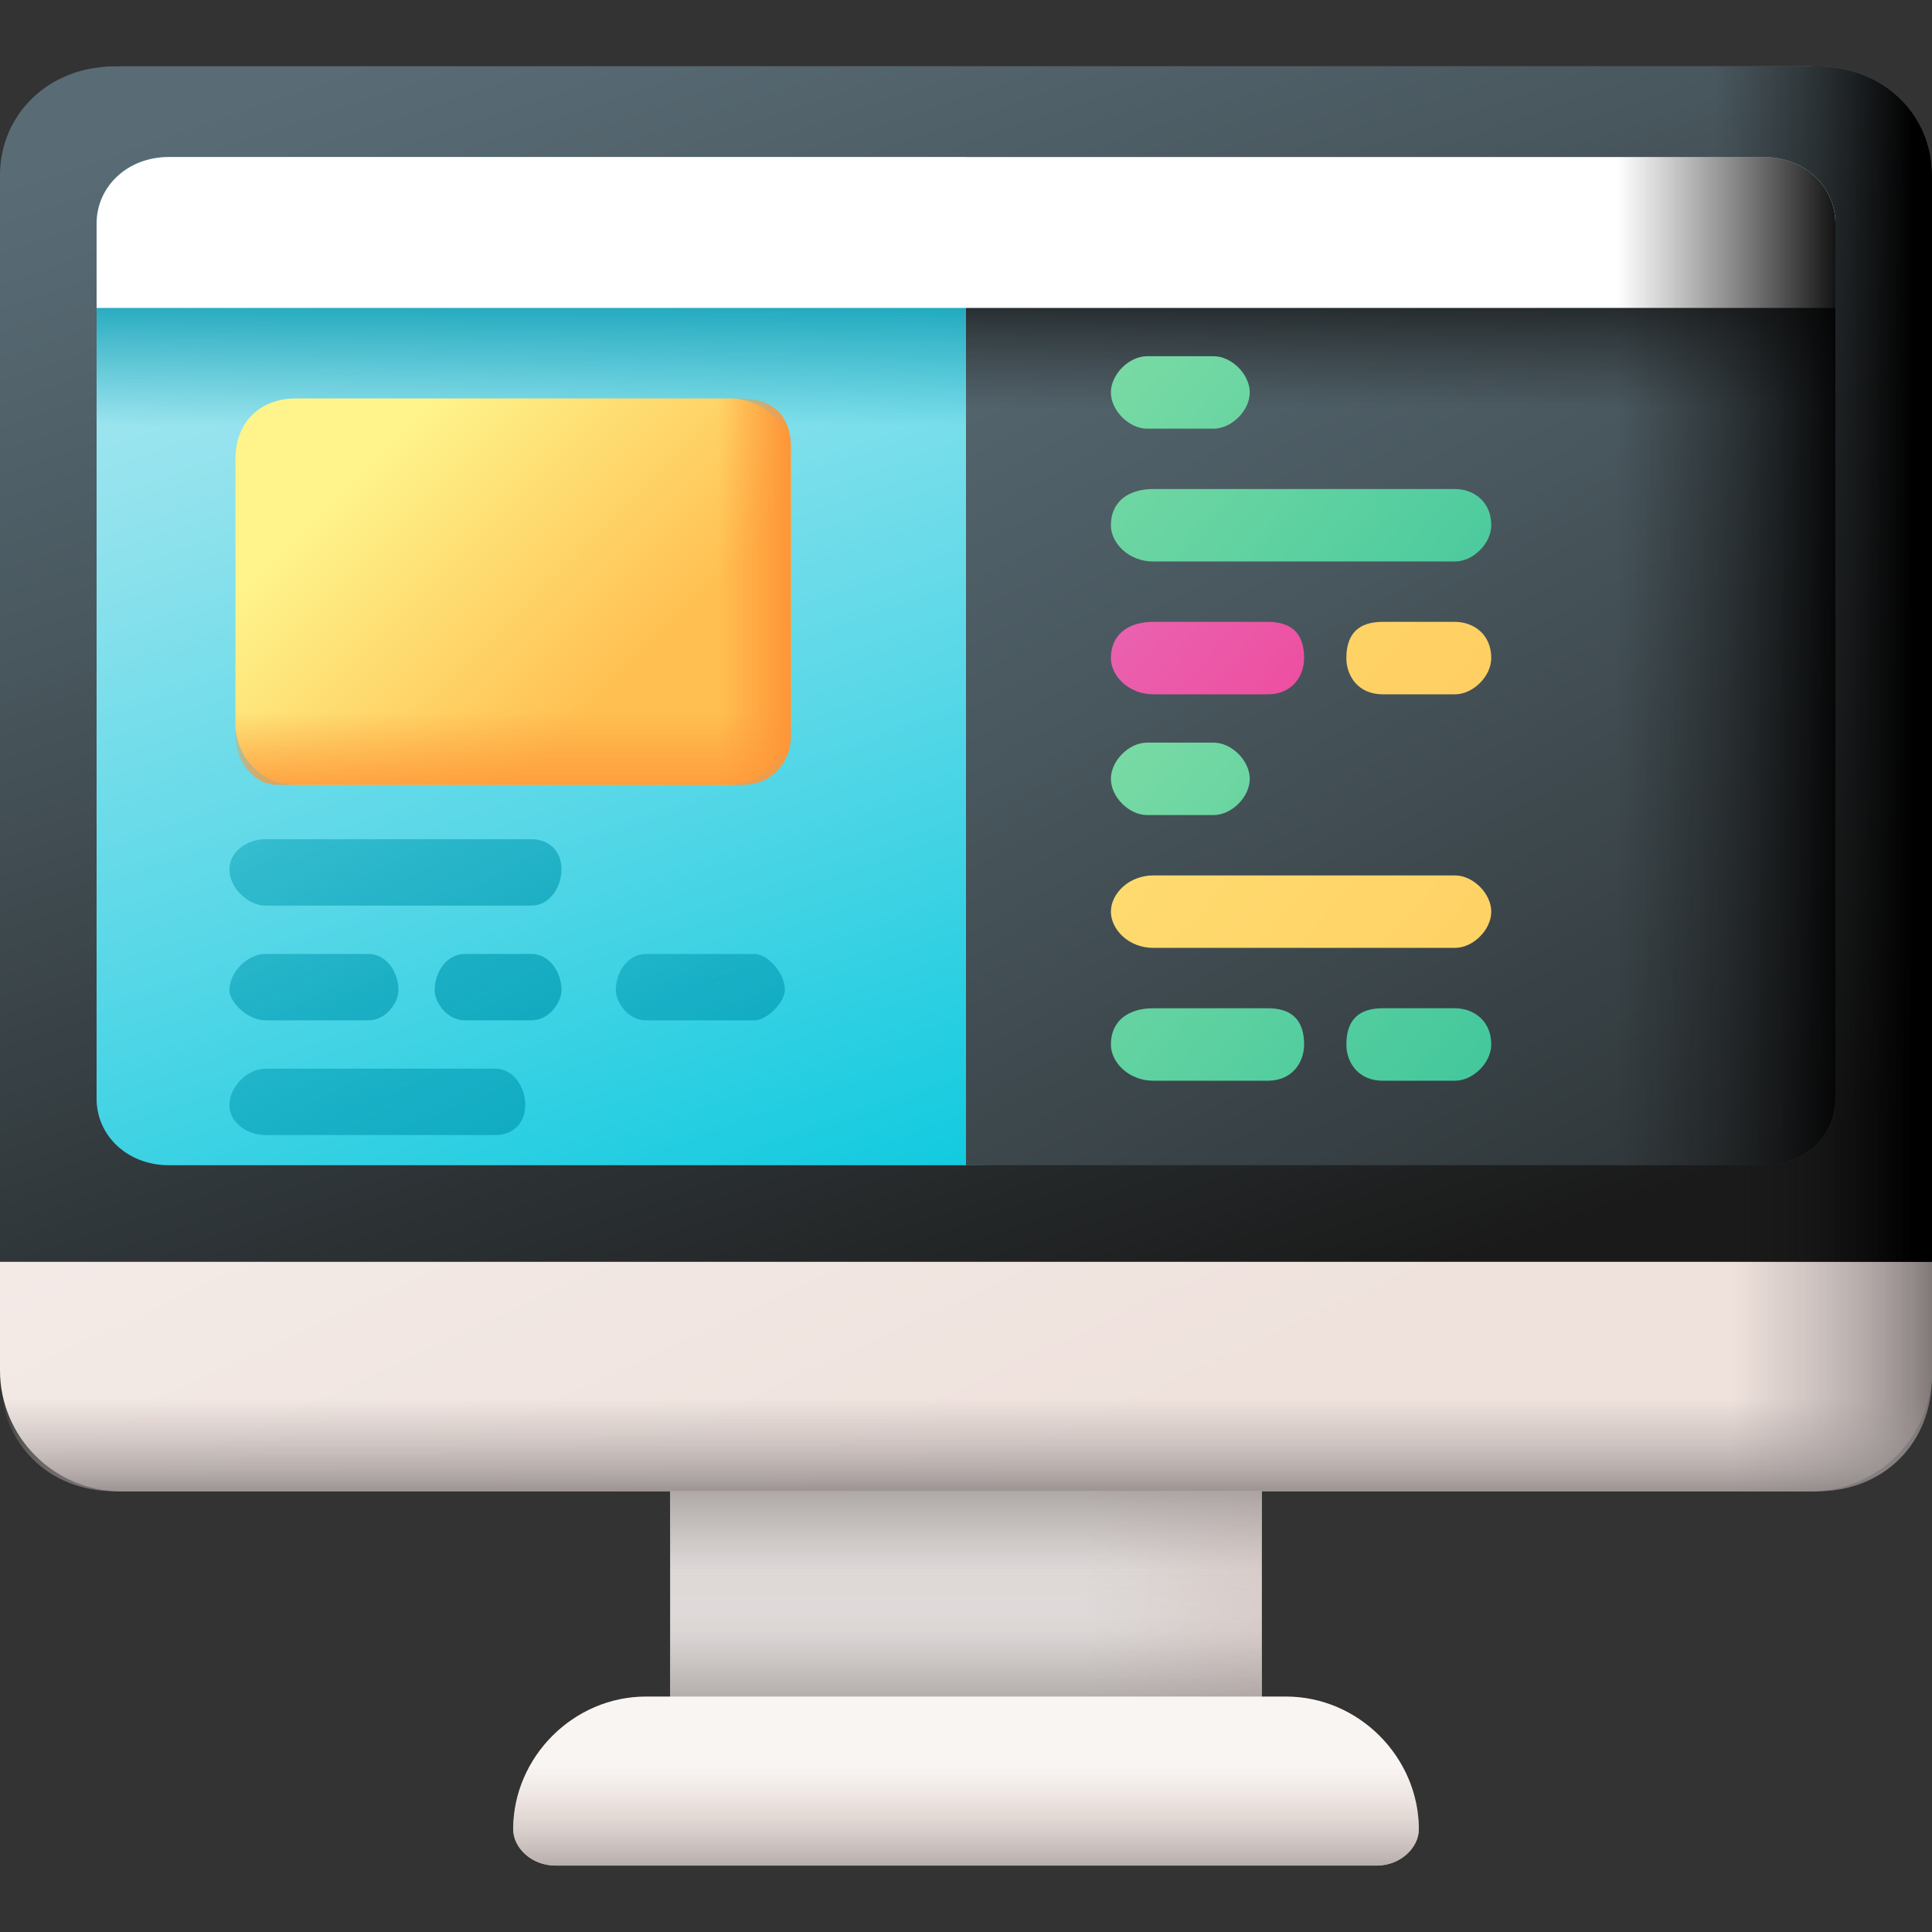 <?xml version="1.0" encoding="UTF-8"?>
<svg xmlns="http://www.w3.org/2000/svg" version="1.2" viewBox="0 0 32 32" width="32" height="32">
  <rect x="0" y="0" width="32" height="32" fill="#333333" stroke="none"/>
  <title>front-end (1)-svg</title>
  <defs>
    <linearGradient id="g1" x2="1" gradientUnits="userSpaceOnUse" gradientTransform="matrix(3.247,0,0,1.998,17.911,26.275)">
      <stop offset="0" stop-color="#f9f5f3"></stop>
      <stop offset="1" stop-color="#efe2dd"></stop>
    </linearGradient>
    <linearGradient id="g2" x2="1" gradientUnits="userSpaceOnUse" gradientTransform="matrix(0,-3.307,5.374,0,16,27.007)">
      <stop offset="0" stop-color="#9e9797" stop-opacity="0"></stop>
      <stop offset=".356" stop-color="#9b9494" stop-opacity=".356"></stop>
      <stop offset=".628" stop-color="#928b8b" stop-opacity=".629"></stop>
      <stop offset=".872" stop-color="#827a7a" stop-opacity=".872"></stop>
      <stop offset="1" stop-color="#766e6e"></stop>
    </linearGradient>
    <linearGradient id="g3" x2="1" gradientUnits="userSpaceOnUse" gradientTransform="matrix(0,3.189,-5.182,0,16,26.003)">
      <stop offset="0" stop-color="#9e9797" stop-opacity="0"></stop>
      <stop offset=".356" stop-color="#9b9494" stop-opacity=".356"></stop>
      <stop offset=".628" stop-color="#928b8b" stop-opacity=".629"></stop>
      <stop offset=".872" stop-color="#827a7a" stop-opacity=".872"></stop>
      <stop offset="1" stop-color="#766e6e"></stop>
    </linearGradient>
    <linearGradient id="g4" x2="1" gradientUnits="userSpaceOnUse" gradientTransform="matrix(10.62,22.728,-25.447,11.89,10.05,.145)">
      <stop offset="0" stop-color="#f9f5f3"></stop>
      <stop offset="1" stop-color="#efe2dd"></stop>
    </linearGradient>
    <linearGradient id="g5" x2="1" gradientUnits="userSpaceOnUse" gradientTransform="matrix(3.514,0,0,6.219,28.675,12.879)">
      <stop offset="0" stop-color="#9e9797" stop-opacity="0"></stop>
      <stop offset=".356" stop-color="#9b9494" stop-opacity=".356"></stop>
      <stop offset=".628" stop-color="#928b8b" stop-opacity=".629"></stop>
      <stop offset=".872" stop-color="#827a7a" stop-opacity=".872"></stop>
      <stop offset="1" stop-color="#766e6e"></stop>
    </linearGradient>
    <linearGradient id="g6" x2="1" gradientUnits="userSpaceOnUse" gradientTransform="matrix(8.326,23.697,-29.84,10.484,11.475,-1.143)">
      <stop offset="0" stop-color="#596c76"></stop>
      <stop offset=".284" stop-color="#4a5960"></stop>
      <stop offset=".875" stop-color="#232627"></stop>
      <stop offset="1" stop-color="#1a1a1a"></stop>
    </linearGradient>
    <linearGradient id="g7" x2="1" gradientUnits="userSpaceOnUse" gradientTransform="matrix(3.263,0,0,4.836,28.424,10.956)">
      <stop offset="0" stop-color="#1a1a1a" stop-opacity="0"></stop>
      <stop offset=".426" stop-color="#121212" stop-opacity=".426"></stop>
      <stop offset="1" stop-color="#000000"></stop>
    </linearGradient>
    <linearGradient id="g8" x2="1" gradientUnits="userSpaceOnUse" gradientTransform="matrix(0,1.939,-21.501,0,16,23.152)">
      <stop offset="0" stop-color="#9e9797" stop-opacity="0"></stop>
      <stop offset=".356" stop-color="#9b9494" stop-opacity=".356"></stop>
      <stop offset=".628" stop-color="#928b8b" stop-opacity=".629"></stop>
      <stop offset=".872" stop-color="#827a7a" stop-opacity=".872"></stop>
      <stop offset="1" stop-color="#766e6e"></stop>
    </linearGradient>
    <linearGradient id="g9" x2="1" gradientUnits="userSpaceOnUse" gradientTransform="matrix(6.548,18.635,-26.183,9.199,12.543,1.478)">
      <stop offset="0" stop-color="#a6e7f0"></stop>
      <stop offset=".171" stop-color="#90e2ed"></stop>
      <stop offset=".529" stop-color="#56d7e7"></stop>
      <stop offset="1" stop-color="#02c7dd"></stop>
    </linearGradient>
    <linearGradient id="g10" x2="1" gradientUnits="userSpaceOnUse" gradientTransform="matrix(0,-2.599,8.768,0,16,7.069)">
      <stop offset="0" stop-color="#0199b1" stop-opacity="0"></stop>
      <stop offset="1" stop-color="#0199b1"></stop>
    </linearGradient>
    <linearGradient id="g11" x2="1" gradientUnits="userSpaceOnUse" gradientTransform="matrix(14.243,26.667,-25.44,13.588,17.821,1.337)">
      <stop offset="0" stop-color="#596c76"></stop>
      <stop offset=".284" stop-color="#4a5960"></stop>
      <stop offset=".875" stop-color="#232627"></stop>
      <stop offset="1" stop-color="#1a1a1a"></stop>
    </linearGradient>
    <linearGradient id="g12" x2="1" gradientUnits="userSpaceOnUse" gradientTransform="matrix(0,-2.722,4.592,0,23.184,6.776)">
      <stop offset="0" stop-color="#1a1a1a" stop-opacity="0"></stop>
      <stop offset=".426" stop-color="#121212" stop-opacity=".426"></stop>
      <stop offset="1" stop-color="#000000"></stop>
    </linearGradient>
    <linearGradient id="g13" x2="1" gradientUnits="userSpaceOnUse" gradientTransform="matrix(3.892,0,0,5.551,26.792,10.956)">
      <stop offset="0" stop-color="#1a1a1a" stop-opacity="0"></stop>
      <stop offset=".426" stop-color="#121212" stop-opacity=".426"></stop>
      <stop offset="1" stop-color="#000000"></stop>
    </linearGradient>
    <linearGradient id="g14" x2="1" gradientUnits="userSpaceOnUse" gradientTransform="matrix(0,1.995,-10.404,0,16,29.247)">
      <stop offset="0" stop-color="#f9f5f3"></stop>
      <stop offset="1" stop-color="#efe2dd"></stop>
    </linearGradient>
    <linearGradient id="g15" x2="1" gradientUnits="userSpaceOnUse" gradientTransform="matrix(0,1.995,-10.404,0,16,29.247)">
      <stop offset="0" stop-color="#e1d3ce" stop-opacity="0"></stop>
      <stop offset=".316" stop-color="#d0c4c0" stop-opacity=".316"></stop>
      <stop offset=".94" stop-color="#a39c9b" stop-opacity=".94"></stop>
      <stop offset="1" stop-color="#9e9797"></stop>
    </linearGradient>
    <linearGradient id="g16" x2="1" gradientUnits="userSpaceOnUse" gradientTransform="matrix(8.23,16.186,-26.404,13.426,2.089,5.617)">
      <stop offset="0" stop-color="#0199b1" stop-opacity="0"></stop>
      <stop offset="1" stop-color="#0199b1"></stop>
    </linearGradient>
    <linearGradient id="g17" x2="1" gradientUnits="userSpaceOnUse" gradientTransform="matrix(7.393,14.539,-20.546,10.447,.837,7.704)">
      <stop offset="0" stop-color="#0199b1" stop-opacity="0"></stop>
      <stop offset="1" stop-color="#0199b1"></stop>
    </linearGradient>
    <linearGradient id="g18" x2="1" gradientUnits="userSpaceOnUse" gradientTransform="matrix(7.393,14.539,-20.546,10.447,7.179,7.704)">
      <stop offset="0" stop-color="#0199b1" stop-opacity="0"></stop>
      <stop offset="1" stop-color="#0199b1"></stop>
    </linearGradient>
    <linearGradient id="g19" x2="1" gradientUnits="userSpaceOnUse" gradientTransform="matrix(11.084,21.798,-34.822,17.706,-0.335,5.286)">
      <stop offset="0" stop-color="#0199b1" stop-opacity="0"></stop>
      <stop offset="1" stop-color="#0199b1"></stop>
    </linearGradient>
    <linearGradient id="g20" x2="1" gradientUnits="userSpaceOnUse" gradientTransform="matrix(9.965,19.599,-25.387,12.909,1.558,3.185)">
      <stop offset="0" stop-color="#0199b1" stop-opacity="0"></stop>
      <stop offset="1" stop-color="#0199b1"></stop>
    </linearGradient>
    <linearGradient id="g21" x2="1" gradientUnits="userSpaceOnUse" gradientTransform="matrix(3.903,3.903,-3.903,3.903,6.228,7.525)">
      <stop offset="0" stop-color="#fef48b"></stop>
      <stop offset="1" stop-color="#ffbf51"></stop>
    </linearGradient>
    <linearGradient id="g22" x2="1" gradientUnits="userSpaceOnUse" gradientTransform="matrix(1.127,0,0,2.254,11.913,9.78)">
      <stop offset="0" stop-color="#fe9738" stop-opacity="0"></stop>
      <stop offset="1" stop-color="#fe9738"></stop>
    </linearGradient>
    <linearGradient id="g23" x2="1" gradientUnits="userSpaceOnUse" gradientTransform="matrix(0,1.53,-4.437,0,8.484,11.779)">
      <stop offset="0" stop-color="#fe9738" stop-opacity="0"></stop>
      <stop offset="1" stop-color="#fe9738"></stop>
    </linearGradient>
    <linearGradient id="g24" x2="1" gradientUnits="userSpaceOnUse" gradientTransform="matrix(21.898,19.012,-17.952,20.677,9.428,-2.309)">
      <stop offset="0" stop-color="#c9f6b0"></stop>
      <stop offset="1" stop-color="#0bb494"></stop>
    </linearGradient>
    <linearGradient id="g25" x2="1" gradientUnits="userSpaceOnUse" gradientTransform="matrix(21.898,19.012,-17.112,19.709,9.201,-2.048)">
      <stop offset="0" stop-color="#c9f6b0"></stop>
      <stop offset="1" stop-color="#0bb494"></stop>
    </linearGradient>
    <linearGradient id="g26" x2="1" gradientUnits="userSpaceOnUse" gradientTransform="matrix(21.898,19.012,-17.623,20.298,7.471,-0.055)">
      <stop offset="0" stop-color="#d9b1ee"></stop>
      <stop offset=".123" stop-color="#dba3e3"></stop>
      <stop offset=".351" stop-color="#e381c8"></stop>
      <stop offset=".659" stop-color="#ef499b"></stop>
      <stop offset="1" stop-color="#fe0364"></stop>
    </linearGradient>
    <linearGradient id="g27" x2="1" gradientUnits="userSpaceOnUse" gradientTransform="matrix(21.898,19.012,-17.952,20.677,8.941,-1.749)">
      <stop offset="0" stop-color="#fef48b"></stop>
      <stop offset="1" stop-color="#ffbf51"></stop>
    </linearGradient>
    <linearGradient id="g28" x2="1" gradientUnits="userSpaceOnUse" gradientTransform="matrix(21.898,19.012,-17.952,20.677,9.428,4.11)">
      <stop offset="0" stop-color="#c9f6b0"></stop>
      <stop offset="1" stop-color="#0bb494"></stop>
    </linearGradient>
    <linearGradient id="g29" x2="1" gradientUnits="userSpaceOnUse" gradientTransform="matrix(21.898,19.012,-17.112,19.709,9.201,4.371)">
      <stop offset="0" stop-color="#fef48b"></stop>
      <stop offset="1" stop-color="#ffbf51"></stop>
    </linearGradient>
    <linearGradient id="g30" x2="1" gradientUnits="userSpaceOnUse" gradientTransform="matrix(21.898,19.012,-17.623,20.298,7.471,6.364)">
      <stop offset="0" stop-color="#c9f6b0"></stop>
      <stop offset="1" stop-color="#0bb494"></stop>
    </linearGradient>
    <linearGradient id="g31" x2="1" gradientUnits="userSpaceOnUse" gradientTransform="matrix(21.898,19.012,-17.952,20.677,8.941,4.67)">
      <stop offset="0" stop-color="#c9f6b0"></stop>
      <stop offset="1" stop-color="#0bb494"></stop>
    </linearGradient>
  </defs>
  <style>
		.s0 { fill: url(#g1) } 
		.s1 { fill: url(#g2) } 
		.s2 { fill: url(#g3) } 
		.s3 { fill: url(#g4) } 
		.s4 { fill: url(#g5) } 
		.s5 { fill: url(#g6) } 
		.s6 { fill: url(#g7) } 
		.s7 { fill: url(#g8) } 
		.s8 { fill: url(#g9) } 
		.s9 { fill: url(#g10) } 
		.s10 { fill: url(#g11) } 
		.s11 { fill: url(#g12) } 
		.s12 { fill: #ffffff } 
		.s13 { fill: url(#g13) } 
		.s14 { fill: url(#g14) } 
		.s15 { fill: url(#g15) } 
		.s16 { fill: url(#g16) } 
		.s17 { fill: url(#g17) } 
		.s18 { fill: url(#g18) } 
		.s19 { fill: url(#g19) } 
		.s20 { fill: url(#g20) } 
		.s21 { fill: url(#g21) } 
		.s22 { fill: url(#g22) } 
		.s23 { fill: url(#g23) } 
		.s24 { fill: url(#g24) } 
		.s25 { fill: url(#g25) } 
		.s26 { fill: url(#g26) } 
		.s27 { fill: url(#g27) } 
		.s28 { fill: url(#g28) } 
		.s29 { fill: url(#g29) } 
		.s30 { fill: url(#g30) } 
		.s31 { fill: url(#g31) } 
	</style>
  <g id="Layer">
    <g id="Layer">
      <path id="Layer" class="s0" d="m11.1 23.3h9.8v6h-9.8z"></path>
      <path id="Layer" class="s1" d="m11.1 23.3h9.8v6h-9.8z"></path>
      <path id="Layer" class="s2" d="m11.1 23.3h9.8v6h-9.8z"></path>
      <g id="Layer">
        <path id="Layer" class="s3" d="m0 3.1c0-1.2 0.9-2 2-2h28c1.1 0 2 0.8 2 2v19.6c0 1.1-0.9 2-2 2h-28c-1.1 0-2-0.9-2-2z"></path>
        <path id="Layer" class="s4" d="m30.1 1.1h-11.5v23.6h11.5c1.1 0 1.9-0.8 1.9-1.9v-19.9c0-1-0.8-1.8-1.9-1.8z"></path>
        <path id="Layer" class="s5" d="m30.1 1.1h-28.2c-1.1 0-1.9 0.8-1.9 1.8v18h32v-18c0-1-0.8-1.8-1.9-1.8z"></path>
        <path id="Layer" class="s6" d="m30.1 1.1h-11.5v19.8h13.4v-18c0-1-0.8-1.8-1.9-1.8z"></path>
        <path id="Layer" class="s7" d="m0 21.8v1c0 1.1 0.8 1.9 1.9 1.9h28.2c1.1 0 1.9-0.8 1.9-1.9v-1z"></path>
      </g>
      <g id="Layer">
        <path id="Layer" class="s8" d="m16 4h-13.2c-0.7 0-1.2 0.5-1.2 1.1v13.1c0 0.6 0.5 1.1 1.2 1.1h13.2c0.6 0 14.2-0.5 14.2-1.1v-14.5c0-0.6-13.6 0.3-14.2 0.3z"></path>
        <path id="Layer" class="s9" d="m29.2 2.6h-26.4c-0.7 0-1.2 0.5-1.2 1.1v7.4h28.8v-7.4c0-0.6-0.5-1.1-1.2-1.1z"></path>
        <path id="Layer" class="s10" d="m29.2 2.6h-13.2v16.7h13.2c0.7 0 1.2-0.5 1.2-1.1v-14.5c0-0.6-0.5-1.1-1.2-1.1z"></path>
        <path id="Layer" class="s11" d="m29.2 2.6h-13.2v8.5h14.4v-7.4c0-0.6-0.5-1.1-1.2-1.1z"></path>
        <path id="Layer" class="s12" d="m29.2 2.6h-26.4c-0.7 0-1.2 0.5-1.2 1.1v1.4h28.8v-1.4c0-0.6-0.5-1.1-1.2-1.1z"></path>
        <path id="Layer" class="s13" d="m18.6 19.3h10.6c0.7 0 1.2-0.5 1.2-1.1v-14.5c0-0.6-0.5-1.1-1.2-1.1h-10.6z"></path>
      </g>
      <g id="Layer">
        <path id="Layer" class="s14" d="m22.8 30.9h-13.6c-0.4 0-0.7-0.3-0.7-0.6 0-1.2 1-2.2 2.2-2.2h10.6c1.2 0 2.2 1 2.2 2.2 0 0.3-0.3 0.6-0.7 0.6z"></path>
        <path id="Layer" class="s15" d="m22.8 30.9h-13.6c-0.4 0-0.7-0.3-0.7-0.6 0-1.2 1-2.2 2.2-2.2h10.6c1.2 0 2.2 1 2.2 2.2 0 0.3-0.3 0.6-0.7 0.6z"></path>
      </g>
    </g>
    <g id="Layer">
      <g id="Layer">
        <path id="Layer" class="s16" d="m8.8 13.9h-4.4c-0.3 0-0.6 0.2-0.6 0.5 0 0.3 0.3 0.6 0.6 0.6h4.4c0.3 0 0.5-0.3 0.5-0.6 0-0.3-0.2-0.5-0.5-0.5z"></path>
        <path id="Layer" class="s17" d="m6.6 16.4c0-0.3-0.2-0.6-0.5-0.6h-1.7c-0.3 0-0.6 0.3-0.6 0.6 0 0.2 0.3 0.5 0.6 0.5h1.7c0.3 0 0.5-0.3 0.5-0.5z"></path>
        <path id="Layer" class="s18" d="m13 16.4c0-0.3-0.3-0.6-0.5-0.6h-1.8c-0.3 0-0.5 0.3-0.5 0.6 0 0.2 0.2 0.5 0.5 0.5h1.8c0.2 0 0.5-0.3 0.5-0.5z"></path>
        <path id="Layer" class="s19" d="m8.7 18.3c0-0.3-0.2-0.6-0.5-0.6h-3.8c-0.3 0-0.6 0.3-0.6 0.6 0 0.3 0.3 0.5 0.6 0.5h3.8c0.3 0 0.5-0.2 0.5-0.5z"></path>
        <path id="Layer" class="s20" d="m8.8 16.9c0.3 0 0.5-0.3 0.5-0.5 0-0.3-0.2-0.6-0.5-0.6h-1.1c-0.3 0-0.5 0.3-0.5 0.6 0 0.2 0.2 0.5 0.5 0.5z"></path>
      </g>
      <g id="Layer">
        <g id="Layer">
          <path id="Layer" class="s21" d="m3.9 7.6c0-0.6 0.4-1 1-1h7.2c0.5 0 1 0.4 1 1v4.4c0 0.5-0.5 1-1 1h-7.2c-0.6 0-1-0.5-1-1z"></path>
          <g id="Layer">
            <path id="Layer" class="s22" d="m9.9 13h2.4c0.5 0 0.8-0.4 0.8-0.8v-4.8c0-0.5-0.3-0.8-0.8-0.8h-2.4z"></path>
          </g>
          <path id="Layer" class="s23" d="m3.9 9.8v2.4c0 0.4 0.3 0.8 0.7 0.8h7.7c0.5 0 0.8-0.4 0.8-0.8v-2.4z"></path>
        </g>
      </g>
    </g>
    <g id="Layer">
      <g id="Layer">
        <path id="Layer" class="s24" d="m19 7.1h1.1c0.3 0 0.6-0.3 0.6-0.6 0-0.3-0.3-0.6-0.6-0.6h-1.1c-0.3 0-0.6 0.3-0.6 0.6 0 0.3 0.3 0.6 0.6 0.6z"></path>
        <path id="Layer" class="s25" d="m24.1 8.1h-5c-0.4 0-0.7 0.2-0.7 0.6 0 0.3 0.3 0.6 0.7 0.6h5c0.3 0 0.6-0.3 0.6-0.6 0-0.4-0.3-0.6-0.6-0.6z"></path>
        <path id="Layer" class="s26" d="m21 10.3h-1.9c-0.4 0-0.7 0.2-0.7 0.6 0 0.3 0.3 0.6 0.7 0.6h1.9c0.4 0 0.6-0.3 0.6-0.6 0-0.4-0.2-0.6-0.6-0.6z"></path>
        <path id="Layer" class="s27" d="m24.1 10.3h-1.2c-0.4 0-0.6 0.2-0.6 0.6 0 0.3 0.2 0.6 0.6 0.6h1.2c0.3 0 0.6-0.3 0.6-0.6 0-0.4-0.3-0.6-0.6-0.6z"></path>
      </g>
      <g id="Layer">
        <path id="Layer" class="s28" d="m19 13.5h1.1c0.3 0 0.6-0.3 0.6-0.6 0-0.3-0.3-0.6-0.6-0.6h-1.1c-0.3 0-0.6 0.3-0.6 0.6 0 0.3 0.3 0.6 0.6 0.6z"></path>
        <path id="Layer" class="s29" d="m24.1 14.5h-5c-0.4 0-0.7 0.3-0.7 0.6 0 0.3 0.3 0.6 0.7 0.6h5c0.3 0 0.6-0.3 0.6-0.6 0-0.3-0.3-0.6-0.6-0.6z"></path>
        <path id="Layer" class="s30" d="m21 16.7h-1.9c-0.4 0-0.7 0.2-0.7 0.6 0 0.3 0.3 0.6 0.7 0.6h1.9c0.4 0 0.6-0.3 0.6-0.6 0-0.4-0.2-0.6-0.6-0.6z"></path>
        <path id="Layer" class="s31" d="m24.1 16.7h-1.2c-0.4 0-0.6 0.2-0.6 0.6 0 0.3 0.2 0.6 0.6 0.6h1.2c0.3 0 0.6-0.3 0.6-0.6 0-0.4-0.3-0.6-0.6-0.6z"></path>
      </g>
    </g>
  </g>
</svg>
